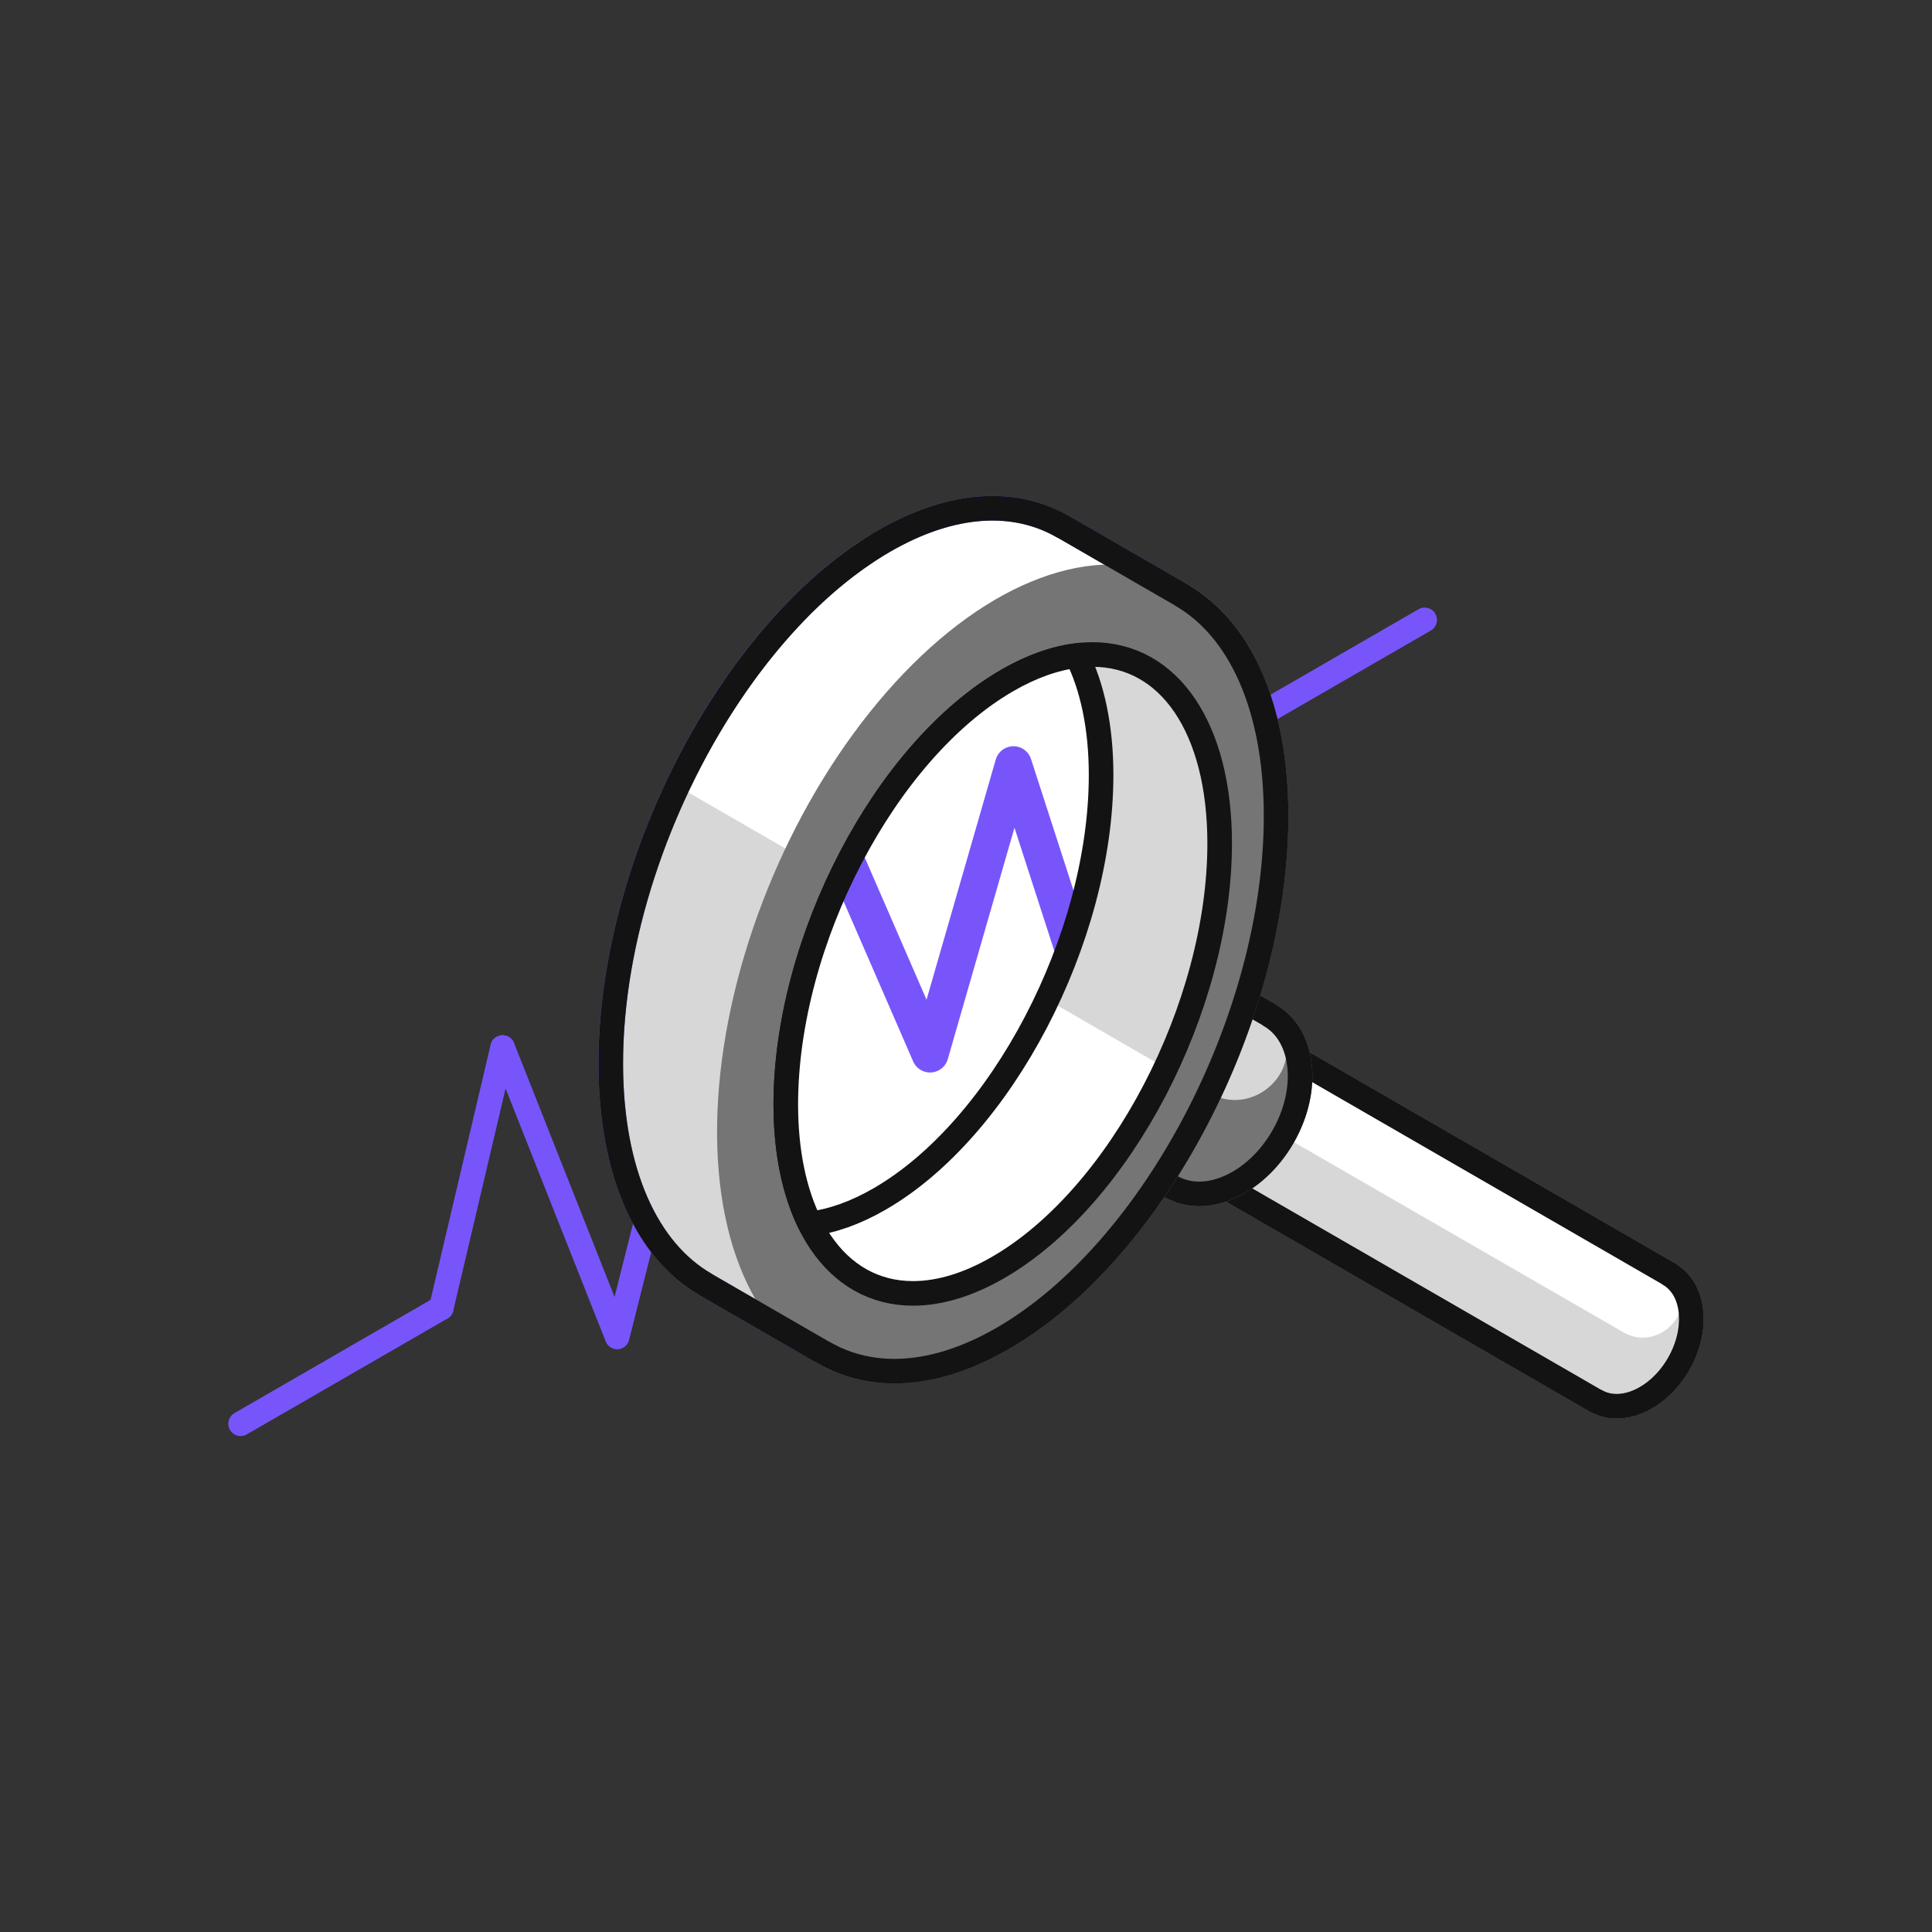 <?xml version="1.0" encoding="UTF-8"?><svg id="Icons" xmlns="http://www.w3.org/2000/svg" xmlns:xlink="http://www.w3.org/1999/xlink" viewBox="0 0 126.41 126.41"><rect x="0" y="0" width="126.41" height="126.41" fill="#333333" stroke="none"/><defs><style>.cls-1,.cls-2,.cls-3,.cls-4{fill:none;}.cls-5{clip-path:url(#clippath);}.cls-6{fill:#757575;}.cls-6,.cls-7{stroke:#757575;}.cls-6,.cls-7,.cls-2,.cls-3{stroke-width:1.609px;}.cls-6,.cls-7,.cls-2,.cls-3,.cls-4{stroke-linecap:round;stroke-linejoin:round;}.cls-8{fill:#fff;}.cls-9,.cls-7{fill:#d7d7d7;}.cls-2{stroke:#131313;}.cls-3,.cls-4{stroke:#7855fa;}.cls-4{stroke-width:2.413px;}</style><clipPath id="clippath"><path class="cls-1" d="m65.908,44.519c-7.992,4.614-14.494,17.062-14.494,27.747,0,3.117.57,5.766,1.59,7.81,1.45-.177,2.973-.717,4.546-1.625,7.992-4.614,14.494-17.062,14.494-27.747,0-3.117-.57-5.766-1.59-7.81-1.45.177-2.973.717-4.546,1.625Z"/></clipPath></defs><rect class="cls-1" x="14.94" y="14.94" width="96.531" height="96.531"/><polyline class="cls-3" points="74.226 72.964 80.069 48.149 93.215 40.559"/><line class="cls-3" x1="66.31" y1="50.032" x2="72.812" y2="70.136"/><polyline class="cls-3" points="32.885 68.54 40.38 87.476 50.529 47.204"/><line class="cls-3" x1="28.874" y1="85.574" x2="32.885" y2="68.54"/><line class="cls-3" x1="15.744" y1="93.155" x2="28.874" y2="85.574"/><polyline class="cls-3" points="53.357 50.032 60.853 73.209 66.31 50.032"/><g><path class="cls-7" d="m109.21,83.371l.005-.009-41.208-23.792-4.797,8.308,41.208,23.792.005-.009h0c1.665.962,4.087-.115,5.408-2.404,1.322-2.289,1.043-4.925-.622-5.886Z"/><path class="cls-8" d="m109.21,83.371l.005-.009-38.193-22.051-2.404,4.163,37.616,21.707c2.097,1.21,4.627-1.021,3.534-3.182-.138-.273-.321-.491-.559-.629Z"/><path class="cls-2" d="m109.21,83.371l.005-.009-41.208-23.792-4.797,8.308,41.208,23.792.005-.009h0c1.665.962,4.087-.115,5.408-2.404,1.322-2.289,1.043-4.925-.622-5.886Z"/><path class="cls-6" d="m83.098,66.444l.007-.012-11.061-6.386-6.479,11.221,11.061,6.386.007-.012h0c2.249,1.299,5.519-.155,7.305-3.248,1.785-3.092,1.409-6.651-.84-7.95Z"/><path class="cls-9" d="m83.098,66.444l.007-.012-7.79-4.498-3.202,5.545,7.022,4.04c2.793,1.612,6.164-1.36,4.707-4.238-.184-.364-.427-.655-.744-.838Z"/><path class="cls-2" d="m83.098,66.444l.007-.012-11.061-6.386-6.479,11.221,11.061,6.386.007-.012h0c2.249,1.299,5.519-.155,7.305-3.248,1.785-3.092,1.409-6.651-.84-7.95Z"/><path class="cls-9" d="m77.311,38.934l-7.759-4.48-.002.008c-3.137-1.812-7.225-1.648-11.701.936-9.878,5.703-17.886,21.003-17.886,34.174,0,7.204,2.399,12.272,6.187,14.458l-.004.006,7.759,4.48,1.191-4.115c.898-.333,1.817-.767,2.753-1.308,9.878-5.703,17.886-21.003,17.886-34.174,0-2.443-.277-4.639-.788-6.563l2.365-3.422Z"/><path class="cls-8" d="m69.552,34.454l-.002.008c-3.137-1.812-7.225-1.648-11.701.936-5.4,3.118-10.237,9.106-13.517,16.044l27.033,15.608c2.72-5.753,4.369-12.16,4.369-18.13,0-2.443-.277-4.639-.788-6.563l2.365-3.422-7.759-4.48Z"/><path class="cls-3" d="m77.311,38.934l-7.759-4.48-.002.008c-3.137-1.812-7.225-1.648-11.701.936-9.878,5.703-17.886,21.003-17.886,34.174,0,7.204,2.399,12.272,6.187,14.458l-.004.006,7.759,4.48,1.191-4.115c.898-.333,1.817-.767,2.753-1.308,9.878-5.703,17.886-21.003,17.886-34.174,0-2.443-.277-4.639-.788-6.563l2.365-3.422Z"/><line class="cls-3" x1="65.608" y1="63.725" x2="57.849" y2="59.245"/><ellipse class="cls-6" cx="65.608" cy="63.725" rx="27.458" ry="15.534" transform="translate(-18.718 99.143) rotate(-66.949)"/><path class="cls-9" d="m59.735,84.626c-5.055,0-8.321-4.851-8.321-12.36,0-10.685,6.502-23.133,14.494-27.747,1.948-1.125,3.823-1.695,5.573-1.695,5.055,0,8.321,4.851,8.321,12.36,0,10.685-6.502,23.133-14.494,27.747-1.948,1.125-3.823,1.695-5.573,1.695Z"/><path class="cls-8" d="m76.27,69.88l-21.323-12.311c-2.198,4.668-3.533,9.862-3.533,14.697,0,7.508,3.266,12.36,8.321,12.36,1.75,0,3.625-.57,5.573-1.695,4.376-2.526,8.302-7.403,10.961-13.05Z"/><path class="cls-2" d="m59.735,84.626c-5.055,0-8.321-4.851-8.321-12.36,0-10.685,6.502-23.133,14.494-27.747,1.948-1.125,3.823-1.695,5.573-1.695,5.055,0,8.321,4.851,8.321,12.36,0,10.685-6.502,23.133-14.494,27.747-1.948,1.125-3.823,1.695-5.573,1.695Z"/><path class="cls-2" d="m77.307,38.94l.004-.006-7.759-4.48-.002.008c-3.137-1.812-7.225-1.648-11.701.936-.291.168-.581.346-.869.531-.096.062-.191.128-.287.191-.19.126-.381.253-.57.387-.115.081-.229.166-.344.25-.167.122-.334.246-.5.373-.123.095-.245.191-.367.289-.155.124-.309.249-.463.377-.127.106-.253.212-.378.321-.146.126-.29.255-.434.384-.13.117-.26.234-.389.354-.135.126-.268.255-.402.384-.134.13-.269.258-.402.391-.112.112-.223.229-.334.344-.575.591-1.136,1.213-1.683,1.861-.064.076-.128.15-.191.226-.174.21-.346.424-.517.64-.064.081-.128.16-.192.242-.173.221-.343.446-.513.672-.056.075-.113.151-.169.227-.176.239-.35.48-.522.724-.041.058-.081.116-.122.175-.185.265-.368.533-.549.804-.012.018-.024.037-.036.056-4.625,6.981-7.653,15.877-7.653,23.972,0,7.204,2.399,12.272,6.187,14.458l-.004.006,7.759,4.48.002-.008c3.137,1.812,7.225,1.648,11.701-.936,9.878-5.703,17.886-21.003,17.886-34.174,0-7.204-2.399-12.272-6.187-14.458Z"/><path class="cls-8" d="m65.908,44.519c-7.992,4.614-14.494,17.062-14.494,27.747,0,3.117.57,5.766,1.59,7.81,1.45-.177,2.973-.717,4.546-1.625,7.992-4.614,14.494-17.062,14.494-27.747,0-3.117-.57-5.766-1.59-7.81-1.45.177-2.973.717-4.546,1.625Z"/><g class="cls-5"><polyline class="cls-4" points="71.195 65.136 66.31 50.032 60.853 68.967 55.485 56.613"/></g><path class="cls-2" d="m65.908,44.519c-7.992,4.614-14.494,17.062-14.494,27.747,0,3.117.57,5.766,1.59,7.81,1.45-.177,2.973-.717,4.546-1.625,7.992-4.614,14.494-17.062,14.494-27.747,0-3.117-.57-5.766-1.59-7.81-1.45.177-2.973.717-4.546,1.625Z"/></g></svg>